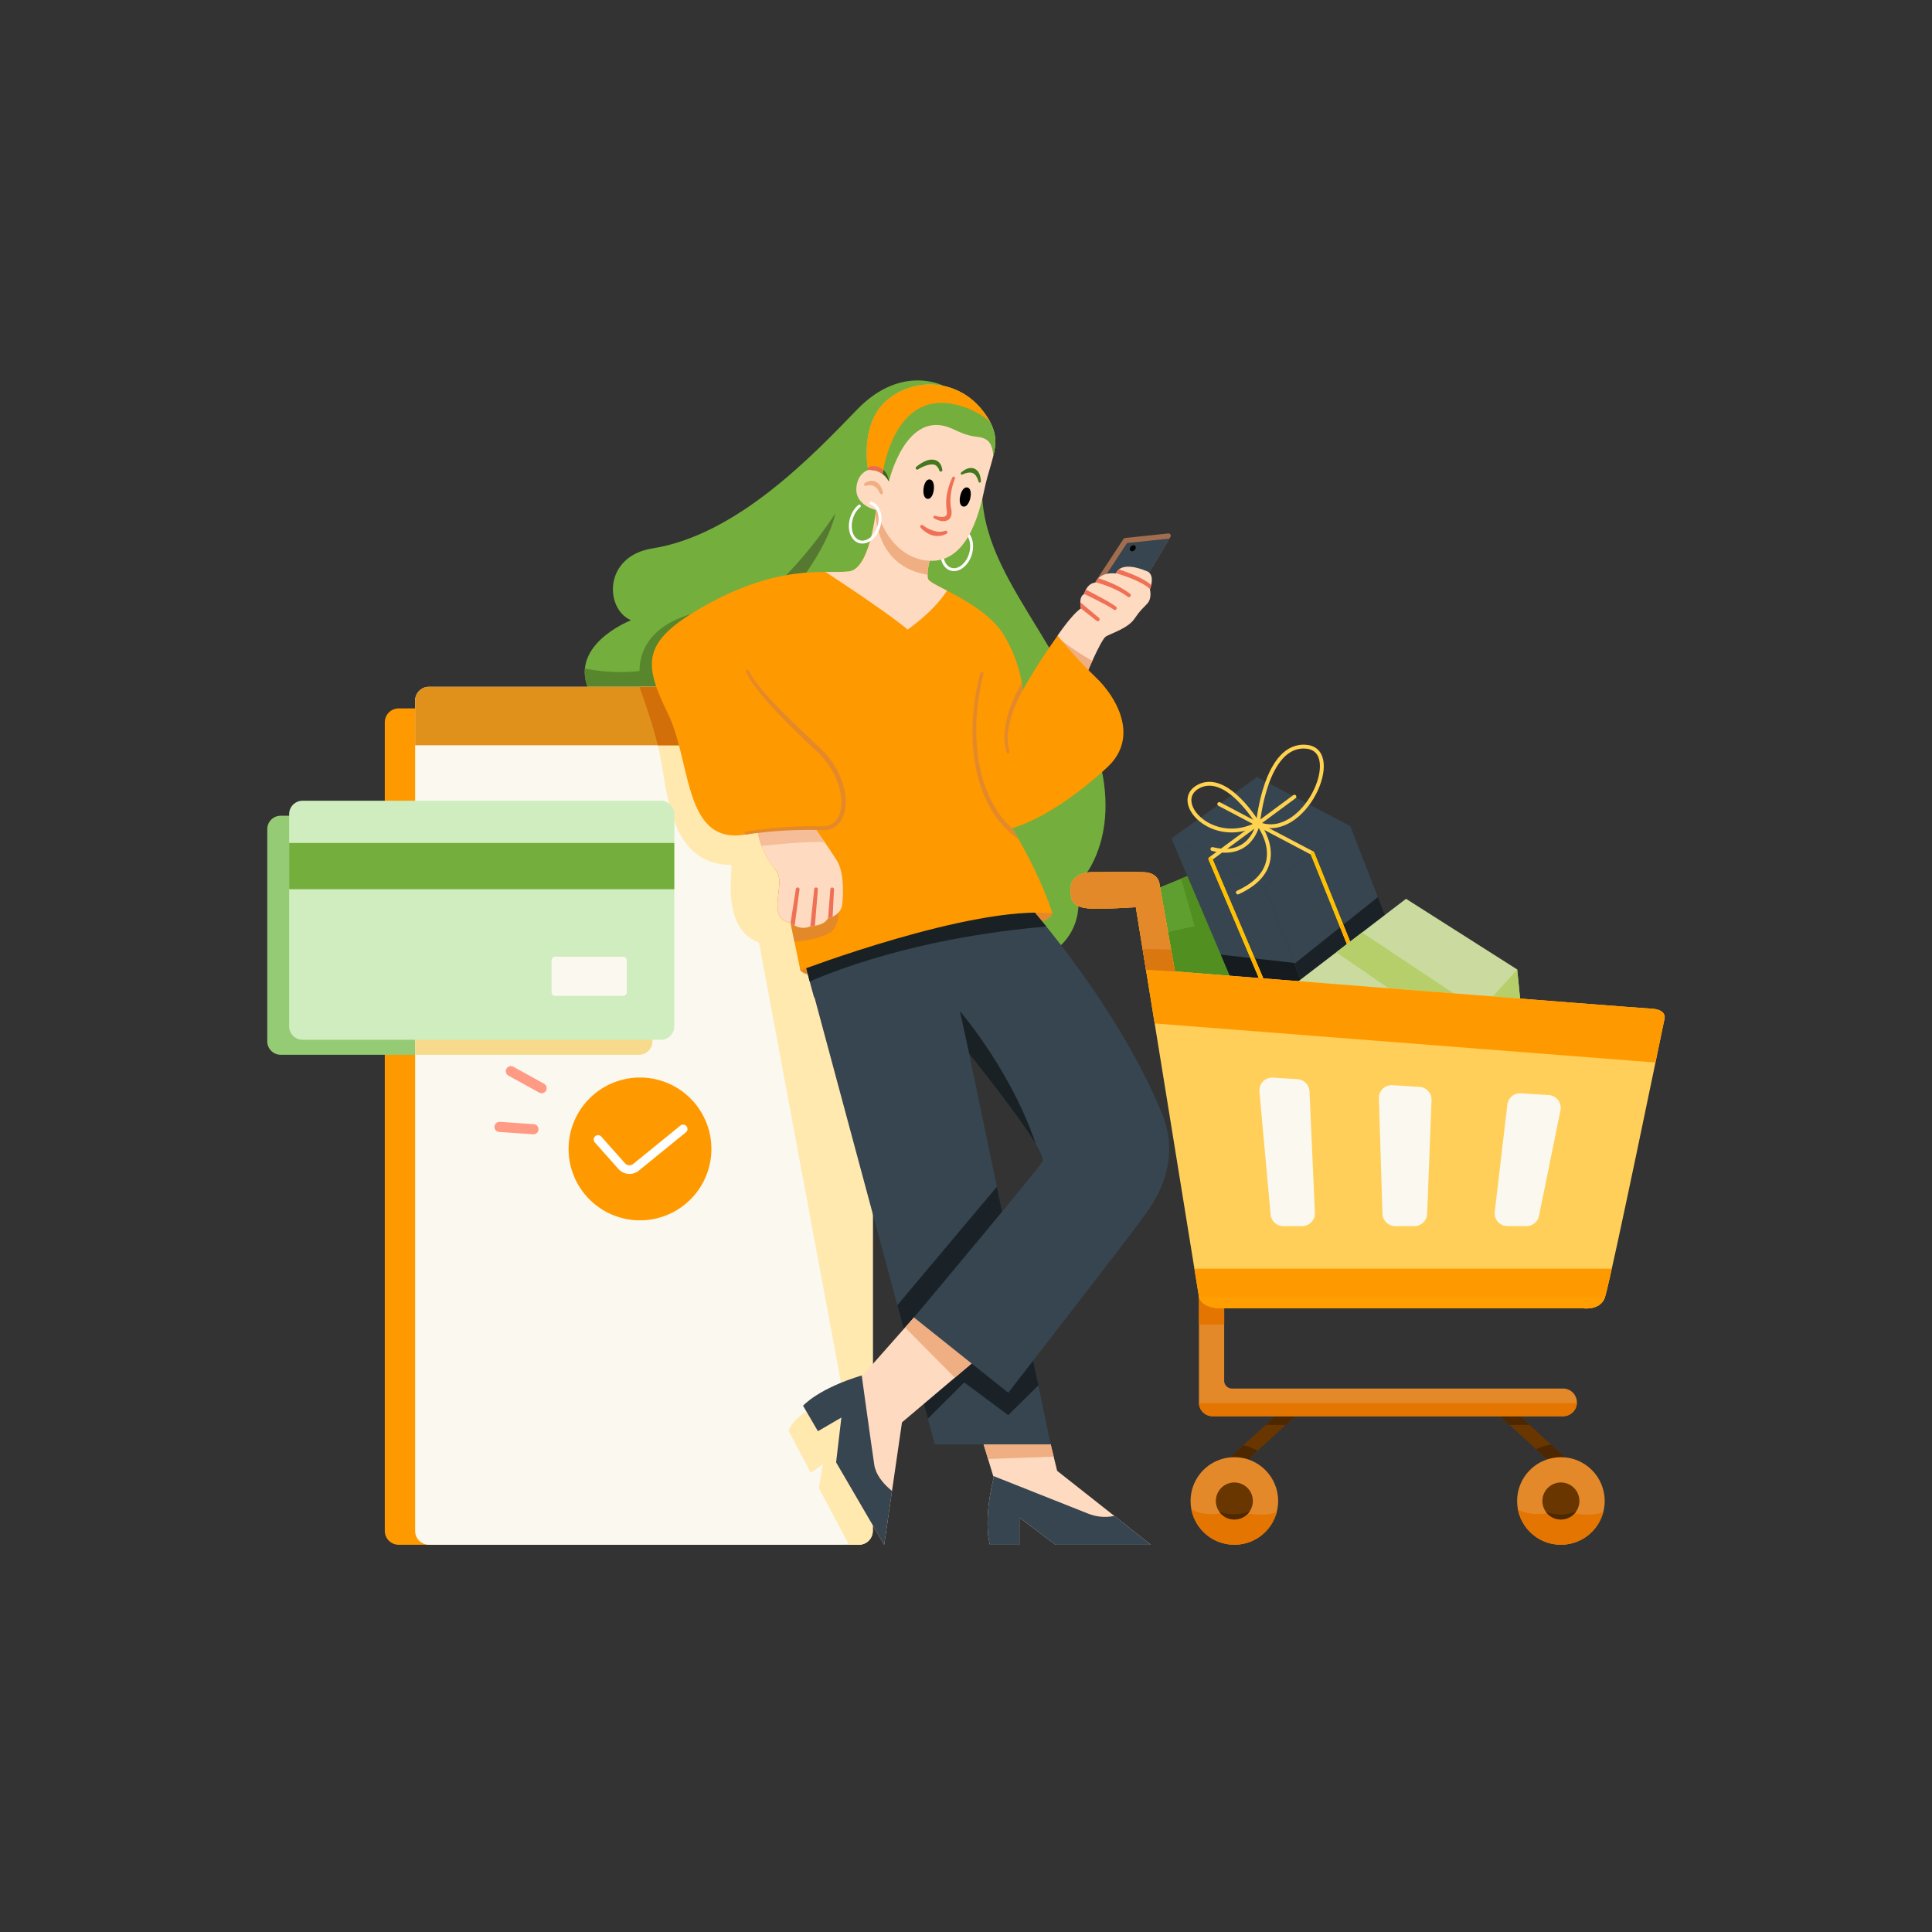 <svg id="SvgjsSvg1282" width="360" height="360" xmlns="http://www.w3.org/2000/svg" version="1.1" xmlns:xlink="http://www.w3.org/1999/xlink" xmlns:svgjs="http://svgjs.com/svgjs"><rect width="100%" height="100%" fill="#333333" stroke="none"/><defs id="SvgjsDefs1283"></defs><g id="SvgjsG1284"><svg xmlns="http://www.w3.org/2000/svg" viewBox="0 0 4000 3000" width="360" height="360"><defs><clipPath id="a"><path fill="none" d="M1954.387,299.228s-87.39-47.137-180.005,48.822c-92.615,95.947-249.112,259.71-423.609,287.398-101.971,16.192-98.725,125.429-44.273,148.703,0,0-136.285,52.547-83.898,151.629,0,0,124.151,840.002,888.233,565.833,0,0,147.695-27.626,118.249-168.153,0,0,97.938-87.562,43.141-274.07-77.615-264.223-279.959-392.062-231.789-613.757C2040.437,445.632,2038.101,354.898,1954.387,299.228Z" clip-rule="evenodd" class="selectable"></path></clipPath><clipPath id="b"><path fill="none" d="M1807,950.631a28.712,28.712,0,0,0-28.72-28.708H888.215a28.712,28.712,0,0,0-28.72,28.708V2669.58a28.714,28.714,0,0,0,28.72,28.715h890.065A28.714,28.714,0,0,0,1807,2669.58Z" clip-rule="evenodd" class="selectable"></path></clipPath><clipPath id="c"><rect width="1098.164" height="244.069" x="775.941" y="798.956" fill="none" class="selectable"></rect></clipPath><clipPath id="d"><path fill="none" d="M1396.054,1185.617a27.762,27.762,0,0,0-27.761-27.761H626.406a27.758,27.758,0,0,0-27.755,27.761v439.371a27.756,27.756,0,0,0,27.755,27.749h741.887a27.759,27.759,0,0,0,27.761-27.749Z" clip-rule="evenodd" class="selectable"></path></clipPath><clipPath id="e"><polygon fill="none" points="2380.037 1345.889 2488.242 1301.506 2593.914 1549.758 2423.179 1560.688 2380.037 1345.889" clip-rule="evenodd" class="selectable"></polygon></clipPath><clipPath id="f"><polygon fill="none" points="2618.33 1337.222 2717.154 1588.891 2553.981 1538.545 2425.208 1235.853 2618.33 1337.222" clip-rule="evenodd" class="selectable"></polygon></clipPath><clipPath id="g"><polygon fill="none" points="2618.33 1337.222 2795.594 1210.145 2889.229 1450.823 2717.154 1588.891 2618.33 1337.222" clip-rule="evenodd" class="selectable"></polygon></clipPath><clipPath id="h"><polygon fill="none" points="2667.902 1547.114 2911.027 1360.864 3141.243 1507.206 3149.296 1588.891 2667.902 1547.114" clip-rule="evenodd" class="selectable"></polygon></clipPath><clipPath id="i"><rect width="28.045" height="181.109" x="3155.615" y="2381.204" fill="none" transform="rotate(-47.507 3169.637 2471.759)" class="selectable"></rect></clipPath><clipPath id="j"><circle cx="3231.67" cy="2607.621" r="90.672" fill="none" class="selectable"></circle></clipPath><clipPath id="k"><path fill="none" d="M3231.67,2569.313a38.308,38.308,0,1,1-38.31,38.307A38.332,38.332,0,0,1,3231.67,2569.313Z" clip-rule="evenodd" class="selectable"></path></clipPath><clipPath id="l"><rect width="181.109" height="28.045" x="2527.081" y="2457.736" fill="none" transform="rotate(-42.493 2617.636 2471.759)" class="selectable"></rect></clipPath><clipPath id="m"><circle cx="2555.604" cy="2607.621" r="90.672" fill="none" class="selectable"></circle></clipPath><clipPath id="n"><path fill="none" d="M2555.604,2569.313a38.308,38.308,0,1,1-38.31,38.307A38.325,38.325,0,0,1,2555.604,2569.313Z" clip-rule="evenodd" class="selectable"></path></clipPath><clipPath id="o"><path fill="none" d="M2482.279,2403.921a28.246,28.246,0,0,0,28.241,28.242h725.601a28.654,28.654,0,0,0,28.659-28.659v-.004a28.653,28.653,0,0,0-28.659-28.657H2550.809a16.28,16.28,0,0,1-16.278-16.277V2182.385l-52.252,2.235Z" clip-rule="evenodd" class="selectable"></path></clipPath><clipPath id="p"><path fill="none" d="M2264.677,1305.834s-50.162-4.008-48.453,38.211c1.709,42.22,24.306,40.351,135.425,34.191l130.63,806.383s3.086,24.19,48.797,24.19h748.542s35.101,4.435,43.67-24.19c14.372-48.079,122.073-571.336,122.073-571.336s10.094-23.151-26.544-24.995c-36.638-1.857-986.27-77.05-986.27-77.05l-31.929-180.902s-1.377-23.433-32.187-24.503C2337.609,1304.752,2264.677,1305.834,2264.677,1305.834Z" clip-rule="evenodd" class="selectable"></path></clipPath><clipPath id="q"><path fill="none" d="M2354.465,1506.53l78.083,4.709s32.408-159.829,6.959-218.794c-25.462-58.965-199.861-120.302-250.772-66.206C2137.834,1280.322,2195.471,1507.846,2354.465,1506.53Z" clip-rule="evenodd" class="selectable"></path></clipPath><clipPath id="r"><path fill="none" d="M2110.639,2698.295h-61.03s-15.245-45.534,7.696-139.22l-27.564-90.99s79.312-28.659,145.556,22.306l13.426,54.817,194.156,153.087h-197.574l-74.665-56.241Z" clip-rule="evenodd" class="selectable"></path></clipPath><clipPath id="s"><path fill="none" d="M1662.858,1477.699,1935.392,2490.392h239.904l-183.472-878.94C1920.995,1499.743,1820.438,1439.414,1662.858,1477.699Z" clip-rule="evenodd" class="selectable"></path></clipPath><clipPath id="t"><path fill="none" d="M1693.435,2463.152l-30.749-52.723s31.646-36.104,124.126-63.495l105.475-119.267s160.063-13.086,149.416,69.81l-174.239,147.368-36.859,253.451-99.549-170.658,10.954-92.824Z" clip-rule="evenodd" class="selectable"></path></clipPath><clipPath id="u"><path fill="none" d="M2107.504,1349.565s197.979,212.622,298.082,455.428c43.314,105.082-18.257,186.632-35.789,211.417-30.072,42.527-282.333,367.094-282.333,367.094l-195.176-155.837s257.018-306.416,266.067-323.125c14.385-26.605-239.277-330.502-239.277-330.502s-198.484-73.989-233.339-8.323c0,0-18.909-64.559-22.88-93.537C1653.908,1407.079,1991.431,1431.14,2107.504,1349.565Z" clip-rule="evenodd" class="selectable"></path></clipPath><clipPath id="v"><path fill="none" d="M2329.47,613.797a4.605,4.605,0,0,0-3.406,2.066c-9.504,14.471-71.628,109.016-71.628,109.016l105.364-6.971s47.986-80.431,63.489-106.41a4.659,4.659,0,0,0-4.488-7.02C2396.586,606.789,2341.186,612.568,2329.47,613.797Z" clip-rule="evenodd" class="selectable"></path></clipPath><clipPath id="w"><path fill="none" d="M2189.631,815.969s29.249-43.928,48.477-56.371c0,0-6.061-23.298,6.332-29.556,0,0,5.901-23.753,24.909-23.937,0,0,4.684-22.167,41.174-18.848,0,0,7.045-28.265,64.141-4.586,12.455,5.164,12.036,21.442,6.123,37.621,0,0,4.992,18.061-5.508,29.507-10.512,11.434-13.364,12.012-26.79,31.634-13.426,19.622-48.379,30.023-58.915,36.404-10.524,6.381-42.982,84.525-42.982,84.525S2178.394,864.004,2189.631,815.969Z" clip-rule="evenodd" class="selectable"></path></clipPath><clipPath id="x"><path fill="none" d="M1815.815,536.968s-10.586,139.543-57.366,145.9c-46.781,6.344-143.232-18.749-306.602,75.538-122.675,70.804-120.364,114.032-68.739,219.655,51.625,105.635,29.372,293.52,185.832,243.309,0,0,1.881,36.552,38.728,82.349,20.298,25.241-23.077,98.836,29.089,106.729l20.298,98.615s352.682-134.355,521.843-118.323c0,0-23.409-77.566-83.554-175.972,0,0,83.382-20.47,197.34-126.363,66.895-62.149,19.179-145.039-23.962-186.041-43.154-40.99-79.091-86.394-79.091-86.394-25.142,35.63-49.596,72.55-72.12,113.11,0,0-3.123-54.625-38.949-114.032-39.158-64.928-146.158-100.705-156.018-114.684-9-12.774,12.848-78.341,12.848-78.341S1892.177,525.571,1815.815,536.968Z" clip-rule="evenodd" class="selectable"></path></clipPath><clipPath id="y"><path fill="none" d="M1636.757,1410.448s18.466,17.753,41.58,7.168c0,0,27.331-.209,35.556-16.13,0,0,27.736-5.336,29.962-29.937,2.225-24.614,3.934-65.911-11.815-90.918-15.749-25.019-59.58-87.476-59.58-87.476s-166.026,27.589-168.14,70.473C1502.218,1306.522,1568.756,1494.026,1636.757,1410.448Z" clip-rule="evenodd" class="selectable"></path></clipPath><clipPath id="z"><path fill="none" d="M1797.238,473.246s-18.577-96.697,39.724-145.076c58.301-48.392,145.531-42.22,195.693,19.88s20.802,91.14,5.053,166.874c-15.749,75.735-47.592,158.551-125.761,144.633-59.924-10.672-88.509-70.509-96.131-103.176,0,0-52.35-9.639-41.433-55.239C1779.989,477.696,1797.238,473.246,1797.238,473.246Z" clip-rule="evenodd" class="selectable"></path></clipPath><clipPath id="A"><path fill="none" d="M1767.965,480.229s49.904-25.007,72.415,16.598c0,0,35.445-153.436,131.835-108.868,15.676,7.242,29.482,13.905,48.822,16.18,27.737,3.27,46.068,11.212,29.372,108.598,0,0,81.464-26.163,42.945-107.368-38.531-81.206,30.048-172.579-121.138-140.92C1821.04,296.118,1696.644,306.15,1767.965,480.229Z" clip-rule="evenodd" class="selectable"></path></clipPath><clipPath id="B"><path fill="none" d="M1825.061,496.827S1841.695,303.15,1981.632,338.411c102.733,25.892,114.118,116.417,114.118,116.417s48.6-122.073-35.076-158.735c-83.665-36.65-177.57-105.377-246.826-14.852C1744.593,371.779,1706.062,460.693,1825.061,496.827Z" clip-rule="evenodd" class="selectable"></path></clipPath></defs><path fill="#74af3d" fill-rule="evenodd" d="M1954.387,299.228s-87.39-47.137-180.005,48.822c-92.615,95.947-249.112,259.71-423.609,287.398-101.971,16.192-98.725,125.429-44.273,148.703,0,0-136.285,52.547-83.898,151.629,0,0,124.151,840.002,888.233,565.833,0,0,147.695-27.626,118.249-168.153,0,0,97.938-87.562,43.141-274.07-77.615-264.223-279.959-392.062-231.789-613.757C2040.437,445.632,2038.101,354.898,1954.387,299.228Z" class="svgShape color43781e-57 selectable"></path><g clip-path="url(#a)"><path fill="#58862d" fill-rule="evenodd" d="M1323.983,889.146c.111-34.24,15.454-92.664,111.696-119.208l-12.848,127.544-39.035,66.772H1201.456l-14.212-85.521S1253.265,898.097,1323.983,889.146Z" class="svgShape color3d6420-59 selectable"></path></g><path fill="none" stroke="#fff" stroke-linecap="round" stroke-linejoin="round" stroke-width="6" d="M1992.845,598.687c15.651,4.709,22.991,26.409,16.364,48.44s-24.712,36.097-40.363,31.388c-15.651-4.697-22.979-26.409-16.364-48.44,3.246-10.795,9.246-19.684,16.364-25.376" class="svgStroke colorStrokeffffff-60 selectable"></path><path fill="#567932" fill-rule="evenodd" d="M1729.642,562.689S1626.577,725.407,1520.93,769.938l110.958-35.593S1711.324,643.894,1729.642,562.689Z" class="svgShape color3d6420-61 selectable"></path><path fill="#ff9900" fill-rule="evenodd" d="M1765.641,995.42a28.712,28.712,0,0,0-28.72-28.708H825.402a28.712,28.712,0,0,0-28.72,28.708V2669.58a28.719,28.719,0,0,0,28.72,28.715h911.519A28.719,28.719,0,0,0,1765.641,2669.58Z" class="svgShape colorffcc43-62 selectable"></path><path fill="#94cb74" fill-rule="evenodd" d="M1350.773,1216.637a27.759,27.759,0,0,0-27.761-27.749H581.12a27.756,27.756,0,0,0-27.755,27.749v439.371a27.758,27.758,0,0,0,27.755,27.761H1323.012a27.762,27.762,0,0,0,27.761-27.761Z" class="svgShape color94cb74-63 selectable"></path><path fill="#fbf8f0" fill-rule="evenodd" d="M1807,950.631a28.712,28.712,0,0,0-28.72-28.708H888.215a28.712,28.712,0,0,0-28.72,28.708V2669.58a28.714,28.714,0,0,0,28.72,28.715h890.065A28.714,28.714,0,0,0,1807,2669.58Z" class="svgShape colorfbf8f0-64 selectable"></path><g clip-path="url(#b)"><path fill="#ffe9af" fill-rule="evenodd" d="M1678.595,2549.051l25.032-17.22-8.188,48.935L1807,2790.791l147.227-836.198L1840.318,820.051s-457.702-50.113-529.613,67.805c0,0,36.515,90.193,54.096,167.452,17.581,77.247,17.926,234.531,148.555,235.453,7.069.049-25.167,130.261,58.153,160.874l175.05,939.231s-95.381,22.032-114.093,71.345Z" class="svgShape colorffe9af-66 selectable"></path><rect width="1098.164" height="244.069" x="775.941" y="798.956" fill="#e0911b" class="svgShape colore4892a-67 selectable"></rect><g clip-path="url(#c)"><path fill="#d26f09" fill-rule="evenodd" d="M1310.705,887.855s36.515,90.193,54.096,167.452c17.581,77.247,31.904,209.585,161.391,226.822,38.58,5.127-12.319,136.433,71.001,167.034l179.722,926.602s-112.151,71.495-130.876,120.808l160.96,294.218,147.227-836.198L1840.318,820.051S1382.616,769.938,1310.705,887.855Z" class="svgShape colord26f09-69 selectable"></path></g><path fill="#ff9900" fill-rule="evenodd" d="M1325.028,1730.906a147.836,147.836,0,1,1-147.842,147.842A147.906,147.906,0,0,1,1325.028,1730.906Z" class="svgShape colorffb500-70 selectable"></path><line x1="1121.381" x2="1057.658" y1="1752.95" y2="1717.751" fill="none" stroke="#ff9b85" stroke-linecap="round" stroke-linejoin="round" stroke-width="21" class="svgStroke colorStrokeff9b85-71 selectable"></line><line x1="1104.427" x2="1034.213" y1="1837.955" y2="1833.135" fill="none" stroke="#ff9b85" stroke-linecap="round" stroke-linejoin="round" stroke-width="21" class="svgStroke colorStrokeff9b85-72 selectable"></line><path fill="none" stroke="#fff" stroke-linecap="round" stroke-linejoin="round" stroke-width="18" d="M1238.179,1859.187s30.589,34.376,49.031,55.117a21.508,21.508,0,0,0,29.63,2.397c31.253-25.413,97.484-79.288,97.484-79.288" class="svgStroke colorStrokeffffff-73 selectable"></path><path fill="#f8da8c" fill-rule="evenodd" d="M1350.773,1216.637a27.759,27.759,0,0,0-27.761-27.749H581.12a27.756,27.756,0,0,0-27.755,27.749v439.371a27.758,27.758,0,0,0,27.755,27.761H1323.012a27.762,27.762,0,0,0,27.761-27.761Z" class="svgShape colorf8da8c-74 selectable"></path></g><path fill="#cfedbe" fill-rule="evenodd" d="M1396.054,1185.617a27.762,27.762,0,0,0-27.761-27.761H626.406a27.758,27.758,0,0,0-27.755,27.761v439.371a27.756,27.756,0,0,0,27.755,27.749h741.887a27.759,27.759,0,0,0,27.761-27.749Z" class="svgShape colorcfedbe-75 selectable"></path><g clip-path="url(#d)"><rect width="900.949" height="95.819" x="552.264" y="1245.275" fill="#74af3d" class="svgShape colorace093-77 selectable"></rect><path fill="#fbf8f0" fill-rule="evenodd" d="M1297.575,1488.592a7.808,7.808,0,0,0-7.807-7.807H1149.745a7.808,7.808,0,0,0-7.807,7.807v65.493a7.808,7.808,0,0,0,7.807,7.807h140.023a7.808,7.808,0,0,0,7.807-7.807Z" class="svgShape colorfbf8f0-78 selectable"></path></g><polygon fill="#5f9f2f" fill-rule="evenodd" points="2380.037 1345.889 2488.242 1301.506 2593.914 1549.758 2423.179 1560.688 2380.037 1345.889" class="svgShape color5f9f2f-79 selectable"></polygon><g clip-path="url(#e)"><polygon fill="#519020" fill-rule="evenodd" points="2380.037 1437.939 2473.279 1417.702 2440.981 1302.846 2515.056 1302.846 2581.029 1557.307 2393.721 1544.053 2380.037 1437.939" class="svgShape color519020-81 selectable"></polygon></g><polygon fill="#36454f" fill-rule="evenodd" points="2602.471 1108.789 2795.594 1210.145 2618.33 1337.222 2425.208 1235.853 2602.471 1108.789" class="svgShape colorffa08a-82 selectable"></polygon><polygon fill="#36454f" fill-rule="evenodd" points="2618.33 1337.222 2717.154 1588.891 2553.981 1538.545 2425.208 1235.853 2618.33 1337.222" class="svgShape colorff7c5e-83 selectable"></polygon><g clip-path="url(#f)"><polygon fill="#151b1f" fill-rule="evenodd" points="2681.795 1493.891 2515.855 1475.228 2515.855 1550.631 2724.051 1550.631 2681.795 1493.891" class="svgShape colorff623d-85 selectable"></polygon></g><polygon fill="#36454f" fill-rule="evenodd" points="2618.33 1337.222 2795.594 1210.145 2889.229 1450.823 2717.154 1588.891 2618.33 1337.222" class="svgShape colorfb866b-86 selectable"></polygon><g clip-path="url(#g)"><polygon fill="#1b2227" fill-rule="evenodd" points="2646.78 1521.874 2864.222 1348.164 2919.461 1429.419 2687.758 1570.659 2646.78 1521.874" class="svgShape colorff6e4c-88 selectable"></polygon></g><polyline fill="none" stroke="#ffd350" stroke-linecap="round" stroke-linejoin="round" stroke-width="8" points="2524.339 1164.717 2717.154 1266.38 2802.934 1479.408" class="svgStroke colorStrokeffd350-89 selectable"></polyline><line x1="2717.154" x2="2802.934" y1="1266.38" y2="1479.408" fill="none" stroke="#ffc000" stroke-linecap="round" stroke-linejoin="round" stroke-width="8" class="svgStroke colorStrokeffc000-90 selectable"></line><line x1="2777.889" x2="2802.934" y1="1417.21" y2="1479.408" fill="none" stroke="#ffad00" stroke-linecap="round" stroke-linejoin="round" stroke-width="8" class="svgStroke colorStrokeffad00-91 selectable"></line><polyline fill="none" stroke="#ffd350" stroke-linecap="round" stroke-linejoin="round" stroke-width="8" points="2679.939 1149.447 2505.872 1278.183 2619.794 1546.082" class="svgStroke colorStrokeffd350-92 selectable"></polyline><line x1="2505.872" x2="2619.794" y1="1278.183" y2="1546.082" fill="none" stroke="#ffc000" stroke-linecap="round" stroke-linejoin="round" stroke-width="8" class="svgStroke colorStrokeffc000-93 selectable"></line><line x1="2594.061" x2="2615.023" y1="1485.568" y2="1534.881" fill="none" stroke="#ffad00" stroke-linecap="round" stroke-linejoin="round" stroke-width="8" class="svgStroke colorStrokeffad00-94 selectable"></line><path fill="none" stroke="#ffd350" stroke-linecap="round" stroke-linejoin="round" stroke-width="8" d="M2604.524 1205.215s15.209-167.452 100.373-159.116C2785.266 1053.955 2699.622 1244.816 2604.524 1205.215zM2604.524 1205.215s72.231 90.513-41.617 142.543M2604.524 1205.215s-13.819 73.042-94.348 52.608M2604.524 1205.215s-63.981-107.75-122.823-77.013C2422.859 1158.938 2510.323 1255.647 2604.524 1205.215z" class="svgStroke colorStrokeffd350-95 selectable"></path><polygon fill="#cbda9e" fill-rule="evenodd" points="2667.902 1547.114 2911.027 1360.864 3141.243 1507.206 3149.296 1588.891 2667.902 1547.114" class="svgShape colorcbda9e-96 selectable"></polygon><g clip-path="url(#h)"><path fill="#b6cf6a" fill-rule="evenodd" d="M3141.243,1507.206l-69.514,76.841,96.857,17.925,6.332-69.809S3187.815,1508.534,3141.243,1507.206Z" class="svgShape colorb6cf6a-98 selectable"></path><polygon fill="#b6cf6a" fill-rule="evenodd" points="2797.511 1415.722 3091.954 1611.599 3015.236 1642.545 2749.624 1459.946 2797.511 1415.722" class="svgShape colorb6cf6a-99 selectable"></polygon></g><rect width="28.045" height="181.109" x="3155.615" y="2381.204" fill="#693600" transform="rotate(-47.507 3169.637 2471.759)" class="svgShape color693600-100 selectable"></rect><g clip-path="url(#i)"><path fill="#4c2700" fill-rule="evenodd" d="M3068.029,2450.12h131.036v-58.553S3039.727,2391.052,3068.029,2450.12Z" class="svgShape color4c2700-102 selectable"></path><circle cx="3222.535" cy="2580.912" r="90.672" fill="#4c2700" class="svgShape color4c2700-103 selectable"></circle></g><circle cx="3231.67" cy="2607.621" r="90.672" fill="#e4892a" class="svgShape colore4892a-104 selectable"></circle><g clip-path="url(#j)"><path fill="#e47500" fill-rule="evenodd" d="M3122.076,2607.62s29.151,46.164,110.565,18.099c0,0,80.849,32.341,117.831-18.099,0,0-19.241,138.477-117.831,123.273C3134.063,2715.688,3092.851,2713.226,3122.076,2607.62Z" class="svgShape colore47500-106 selectable"></path></g><path fill="#693600" fill-rule="evenodd" d="M3231.67,2569.313a38.308,38.308,0,1,1-38.31,38.307A38.332,38.332,0,0,1,3231.67,2569.313Z" class="svgShape color693600-107 selectable"></path><g clip-path="url(#k)"><path fill="#4e2800" fill-rule="evenodd" d="M3198.204,2629.522s31.892,14.474,67.116-1.154c0,0,29.261,8.283-12.171,17.345C3211.716,2654.774,3175.176,2659.064,3198.204,2629.522Z" class="svgShape color4e2800-109 selectable"></path></g><rect width="181.109" height="28.045" x="2527.081" y="2457.736" fill="#693600" transform="rotate(-42.493 2617.636 2471.759)" class="svgShape color693600-110 selectable"></rect><g clip-path="url(#l)"><path fill="#4c2700" fill-rule="evenodd" d="M2577.783,2450.12h131.036v-58.553S2549.481,2391.052,2577.783,2450.12Z" class="svgShape color4c2700-112 selectable"></path><circle cx="2555.604" cy="2580.912" r="90.672" fill="#4c2700" class="svgShape color4c2700-113 selectable"></circle></g><circle cx="2555.604" cy="2607.621" r="90.672" fill="#e4892a" class="svgShape colore4892a-114 selectable"></circle><g clip-path="url(#m)"><path fill="#e47500" fill-rule="evenodd" d="M2446.01,2607.62s29.15,46.164,110.577,18.099c0,0,80.837,32.341,117.819-18.099,0,0-19.241,138.477-117.819,123.273C2457.997,2715.688,2416.798,2713.226,2446.01,2607.62Z" class="svgShape colore47500-116 selectable"></path></g><path fill="#693600" fill-rule="evenodd" d="M2555.604,2569.313a38.308,38.308,0,1,1-38.31,38.307A38.325,38.325,0,0,1,2555.604,2569.313Z" class="svgShape color693600-117 selectable"></path><g clip-path="url(#n)"><path fill="#4e2800" fill-rule="evenodd" d="M2522.224,2629.175s31.892,14.474,67.116-1.156c0,0,29.249,8.284-12.172,17.345C2535.736,2654.427,2499.196,2658.718,2522.224,2629.175Z" class="svgShape color4e2800-119 selectable"></path></g><path fill="#e4892a" fill-rule="evenodd" d="M2482.279,2403.921a28.246,28.246,0,0,0,28.241,28.242h725.601a28.654,28.654,0,0,0,28.659-28.659v-.004a28.653,28.653,0,0,0-28.659-28.657H2550.809a16.28,16.28,0,0,1-16.278-16.277V2182.385l-52.252,2.235Z" class="svgShape colore4892a-120 selectable"></path><g clip-path="url(#o)"><path fill="#e47500" fill-rule="evenodd" d="M2464.931,2242.198h102.574s77.96-99.029,0-99.029C2489.557,2143.169,2464.931,2167.309,2464.931,2242.198Z" class="svgShape colore47500-122 selectable"></path><polygon fill="#e47500" fill-rule="evenodd" points="2464.931 2404.917 3284.327 2404.917 3264.779 2446.934 2464.931 2446.934 2464.931 2404.917" class="svgShape colore47500-123 selectable"></polygon></g><path fill="#ffcf59" fill-rule="evenodd" d="M2264.677,1305.834s-50.162-4.008-48.453,38.211c1.709,42.22,24.306,40.351,135.425,34.191l130.63,806.383s3.086,24.19,48.797,24.19h748.542s35.101,4.435,43.67-24.19c14.372-48.079,122.073-571.336,122.073-571.336s10.094-23.151-26.544-24.995c-36.638-1.857-986.27-77.05-986.27-77.05l-31.929-180.902s-1.377-23.433-32.187-24.503C2337.609,1304.752,2264.677,1305.834,2264.677,1305.834Z" class="svgShape colorffcf59-124 selectable"></path><g clip-path="url(#p)"><path fill="#ff9900" fill-rule="evenodd" d="M2318.208,1613.284l1160.656,90.574,11.631-176.87L2309.995,1170.225S1869.788,1452.139,2318.208,1613.284Z" class="svgShape colorffb500-126 selectable"></path><polygon fill="#ff9900" fill-rule="evenodd" points="2426.412 2126.679 3384.011 2126.679 3369.283 2238.089 2426.412 2238.089 2426.412 2126.679" class="svgShape colorffb500-127 selectable"></polygon><path fill="#e4892a" fill-rule="evenodd" d="M2354.465,1506.53l78.083,4.709s32.408-159.829,6.959-218.794c-25.462-58.965-199.861-120.302-250.772-66.206C2137.834,1280.322,2195.471,1507.846,2354.465,1506.53Z" class="svgShape colore4892a-128 selectable"></path><g clip-path="url(#q)"><polygon fill="#db770f" fill-rule="evenodd" points="2340.707 1464.065 2440.44 1466.315 2440.44 1521.603 2356.198 1528.378 2340.707 1464.065" class="svgShape colordb770f-130 selectable"></polygon></g><path fill="#fbf8f0" fill-rule="evenodd" d="M3120.797 1786.932a26.484 26.484 0 0127.97-23.347c17.04 1.082 39.674 2.508 57.735 3.652a26.487 26.487 0 0124.282 31.72c-11.188 54.895-34.781 170.698-44.494 218.388a26.485 26.485 0 01-25.954 21.196h-39.318a26.496 26.496 0 01-26.311-29.581C3101.138 1954.212 3114.797 1837.979 3120.797 1786.932zM2854.817 1774.023a26.485 26.485 0 0128.142-27.245c17.409 1.094 39.33 2.484 56.125 3.541a26.483 26.483 0 0124.786 27.466c-2.115 54.576-7.032 181.05-9.135 235.293a26.482 26.482 0 01-26.47 25.462h-39.576a26.488 26.488 0 01-26.47-25.671C2860.521 1958.38 2856.599 1831.414 2854.817 1774.023zM2607.536 1759.958a26.484 26.484 0 0128.044-28.831c16.216 1.033 35.79 2.262 50.801 3.209a26.49 26.49 0 0124.786 25.265c2.459 55.289 8.545 192.349 11.164 251.276a26.495 26.495 0 01-26.458 27.663h-38.863a26.491 26.491 0 01-26.384-24.097C2625.584 1958.835 2613.118 1821.554 2607.536 1759.958z" class="svgShape colorfbf8f0-131 selectable"></path><path fill="#ff9e00" fill-rule="evenodd" d="M2482.279,2184.62h841.01s30.847,25.423,0,33.847c-30.859,8.423-815.523,25.681-858.358,13.662C2422.097,2220.109,2440.317,2206.347,2482.279,2184.62Z" class="svgShape colorff9e00-132 selectable"></path></g><path fill="#fedac1" fill-rule="evenodd" d="M2110.639,2698.295h-61.03s-15.245-45.534,7.696-139.22l-27.564-90.99s79.312-28.659,145.556,22.306l13.426,54.817,194.156,153.087h-197.574l-74.665-56.241Z" class="svgShape colorfedac1-133 selectable"></path><g clip-path="url(#r)"><path fill="#36454f" fill-rule="evenodd" d="M2029.74,2545.208s188.894,74.991,223.061,88.554c34.154,13.563,63.28,4.19,84.574-5.426,21.307-9.614,69.846,35.503,83.517,64.843,13.659,29.34-270.432,33.715-379.103,20.833C1933.105,2701.13,1992.218,2576.599,2029.74,2545.208Z" class="svgShape colorff9b85-135 selectable"></path><path fill="#f0ae83" fill-rule="evenodd" d="M2020.655,2521.574l184.91-6.548s15.676-74.735-83.554-76.508C2022.794,2436.747,1982.222,2462.865,2020.655,2521.574Z" class="svgShape colorf0ae83-136 selectable"></path></g><path fill="#36454f" fill-rule="evenodd" d="M1662.858,1477.699,1935.392,2490.392h239.904l-183.472-878.94C1920.995,1499.743,1820.438,1439.414,1662.858,1477.699Z" class="svgShape color7c4427-137 selectable"></path><g clip-path="url(#s)"><path fill="#1b2227" fill-rule="evenodd" d="M1926.515,2323.879c-55.94-40.047-78.71-109.565-78.71-109.565l239.658-285.379s30.515,31.904,71.26,96.316c23.507,37.154,11.409,139.546-26.101,219.822l52.313,88.526-97.471,96.257-91.238-67.671-89.566,89.447s-56.493-59.27-21.122-93.173C1898.975,2345.583,1912.303,2332.115,1926.515,2323.879Z" class="svgShape color5d280c-139 selectable"></path></g><path fill="#fedac1" fill-rule="evenodd" d="M1693.435,2463.152l-30.749-52.723s31.646-36.104,124.126-63.495l105.475-119.267s160.063-13.086,149.416,69.81l-174.239,147.368-36.859,253.451-99.549-170.658,10.954-92.824Z" class="svgShape colorfedac1-140 selectable"></path><g clip-path="url(#t)"><path fill="#36454f" fill-rule="evenodd" d="M1780.112,2319.045s24.171,175.205,29.999,213.85c5.815,38.645,55.744,69.828,72.599,76.116,16.844,6.287-2.397,127.251-59.112,106.85-56.703-20.4-104.369-30.139-127.384-129.127-23.003-98.988-130.187-222.018-8.557-258.691C1809.287,2291.37,1780.112,2319.045,1780.112,2319.045Z" class="svgShape colorff9b85-142 selectable"></path><path fill="#f0ae83" fill-rule="evenodd" d="M1860.604,2234.977l131.035,132.314,72.144-70.78S1938.564,2104.415,1860.604,2234.977Z" class="svgShape colorf0ae83-143 selectable"></path></g><path fill="#e4892a" fill-rule="evenodd" d="M2178.898 1390.74s-.258 13.352-32.79 19.708c-32.532 6.344-47.678-41.039-23.114-48.441C2147.559 1354.618 2166.481 1377.929 2178.898 1390.74zM1657.055 1509.063s13.942 18.282 38.802 0c24.86-18.282 16.917-52.24-4.856-47.74C1669.215 1465.823 1653.92 1493.449 1657.055 1509.063z" class="svgShape colore4892a-144 selectable"></path><path fill="#36454f" fill-rule="evenodd" d="M2107.504,1349.565s197.979,212.622,298.082,455.428c43.314,105.082-18.257,186.632-35.789,211.417-30.072,42.527-282.333,367.094-282.333,367.094l-195.176-155.837s257.018-306.416,266.067-323.125c14.385-26.605-239.277-330.502-239.277-330.502s-198.484-73.989-233.339-8.323c0,0-18.909-64.559-22.88-93.537C1653.908,1407.079,1991.431,1431.14,2107.504,1349.565Z" class="svgShape color7c4427-145 selectable"></path><g clip-path="url(#u)"><path fill="#1a2125" fill-rule="evenodd" d="M1662.858 1538.422s195.619-97.545 527.252-122.048c0 0-38.691-70.583-83.726-68.112C2061.362 1350.733 1502.513 1444.418 1662.858 1538.422zM2006.651 1681.715l-19.229-88.189s118.114 136.384 165.473 302.09C2152.895 1895.616 2018.368 1743.741 2006.651 1681.715z" class="svgShape color5d280c-147 selectable"></path></g><path fill="#a26d4f" fill-rule="evenodd" d="M2329.47,613.797a4.605,4.605,0,0,0-3.406,2.066c-9.504,14.471-71.628,109.016-71.628,109.016l105.364-6.971s47.986-80.431,63.489-106.41a4.659,4.659,0,0,0-4.488-7.02C2396.586,606.789,2341.186,612.568,2329.47,613.797Z" class="svgShape colora26d4f-148 selectable"></path><g clip-path="url(#v)"><path fill="#36454f" fill-rule="evenodd" d="M2335.617,624.026a4.701,4.701,0,0,0-3.418,2.078c-9.491,14.458-71.628,109.004-71.628,109.004l105.364-6.959s47.998-80.443,63.489-106.422a4.658,4.658,0,0,0-4.475-7.02C2402.733,617.031,2347.334,622.809,2335.617,624.026Z" class="svgShape color6b4129-150 selectable"></path></g><path fill="#fedac1" fill-rule="evenodd" d="M2189.631,815.969s29.249-43.928,48.477-56.371c0,0-6.061-23.298,6.332-29.556,0,0,5.901-23.753,24.909-23.937,0,0,4.684-22.167,41.174-18.848,0,0,7.045-28.265,64.141-4.586,12.455,5.164,12.036,21.442,6.123,37.621,0,0,4.992,18.061-5.508,29.507-10.512,11.434-13.364,12.012-26.79,31.634-13.426,19.622-48.379,30.023-58.915,36.404-10.524,6.381-42.982,84.525-42.982,84.525S2178.394,864.004,2189.631,815.969Z" class="svgShape colorfedac1-151 selectable"></path><g clip-path="url(#w)"><path fill="#ef7055" fill-rule="evenodd" d="M2277.476 678.012s42.244 9.122 75.046 24.073c10.303 4.684 19.684 9.934 26.396 15.7 5.459 4.697 9.196 9.59 9.553 14.926a3.867 3.867 0 107.721-.455c-.578-11.422-11.852-22.462-27.946-31.671-33.921-19.413-88.619-32.175-88.619-32.175a4.92 4.92 0 00-2.152 9.602zM2253.883 701.9a257.4 257.4 0 0142.33 12.848c12.848 5.139 26.765 11.963 38.802 20.827a3.863 3.863 0 004.647-6.172c-12.381-9.577-26.765-17.077-40.093-22.77A266.086 266.086 0 002255.85 692.261a4.919 4.919 0 10-1.967 9.639zM2231.666 723.551s23.827 10.992 45.392 22.13c11.716 6.049 22.77 12.123 28.818 16.475a3.864 3.864 0 104.586-6.221c-6.147-4.66-17.409-11.262-29.372-17.827-21.454-11.766-45.195-23.434-45.195-23.434a4.916 4.916 0 00-4.23 8.877zM2217.675 743.837l52.817 41.519a3.872 3.872 0 104.881-6.012l-51.502-43.142a4.917 4.917 0 00-6.197 7.635z" class="svgShape coloref7055-153 selectable"></path><path fill="#f0ae83" fill-rule="evenodd" d="M2188.66,819.854s53.285,39.908,79.718,51.699l-18.934,30.81S2166.751,873.397,2188.66,819.854Z" class="svgShape colorf0ae83-154 selectable"></path></g><path fill="#ff9900" fill-rule="evenodd" d="M1815.815,536.968s-10.586,139.543-57.366,145.9c-46.781,6.344-143.232-18.749-306.602,75.538-122.675,70.804-120.364,114.032-68.739,219.655,51.625,105.635,29.372,293.52,185.832,243.309,0,0,1.881,36.552,38.728,82.349,20.298,25.241-23.077,98.836,29.089,106.729l20.298,98.615s352.682-134.355,521.843-118.323c0,0-23.409-77.566-83.554-175.972,0,0,83.382-20.47,197.34-126.363,66.895-62.149,19.179-145.039-23.962-186.041-43.154-40.99-79.091-86.394-79.091-86.394-25.142,35.63-49.596,72.55-72.12,113.11,0,0-3.123-54.625-38.949-114.032-39.158-64.928-146.158-100.705-156.018-114.684-9-12.774,12.848-78.341,12.848-78.341S1892.177,525.571,1815.815,536.968Z" class="svgShape colorf7bb28-155 selectable"></path><g clip-path="url(#x)"><path fill="#fedac1" fill-rule="evenodd" d="M1662.858,654.32s157.174,99.906,216.409,149.219c0,0,86.886-60.293,95.148-114.536,8.262-54.244,59.715-137.453-65.825-178.751C1783.05,468.955,1662.858,654.32,1662.858,654.32Z" class="svgShape colorfedac1-157 selectable"></path><path fill="#e4892a" fill-rule="evenodd" d="M1598.681,1451.93s-22.474-248.399,76.079-216.409c0,0,50.826,44.408,58.215,76.89,7.401,32.482,12.098,104.037-15.54,119.245C1676.407,1454.217,1598.681,1451.93,1598.681,1451.93Z" class="svgShape colore4892a-158 selectable"></path><path fill="#fedac1" fill-rule="evenodd" d="M1636.757,1410.448s18.466,17.753,41.58,7.168c0,0,27.331-.209,35.556-16.13,0,0,27.736-5.336,29.962-29.937,2.225-24.614,3.934-65.911-11.815-90.918-15.749-25.019-59.58-87.476-59.58-87.476s-166.026,27.589-168.14,70.473C1502.218,1306.522,1568.756,1494.026,1636.757,1410.448Z" class="svgShape colorfedac1-159 selectable"></path><g clip-path="url(#y)"><path fill="#ef7055" fill-rule="evenodd" d="M1719.094 1341.045l-6.713 88.324a4.916 4.916 0 109.811.627l4.524-88.459a3.819 3.819 0 10-7.623-.492zM1685.714 1340.935l-10.401 99.807a4.915 4.915 0 109.786.922l8.225-100.016a3.822 3.822 0 10-7.61-.713zM1647.724 1340.738l-16.438 105.303a4.92 4.92 0 109.737 1.414l14.274-105.61a3.827 3.827 0 10-7.573-1.107z" class="svgShape coloref7055-161 selectable"></path><path fill="#f0ae83" fill-rule="evenodd" d="M1558.121,1253.36s133.937-16.02,167.378-7.905c0,0,1.721-43.375-27.675-52.301C1668.44,1184.228,1531.294,1195.318,1558.121,1253.36Z" opacity=".67" class="svgShape colorf0ae83-162 selectable"></path></g><path fill="#f0ae83" fill-rule="evenodd" d="M1812.594,528.891s-18.405,147.867,116.848,162.116l11.311-64.878S1856.166,534.448,1812.594,528.891Z" class="svgShape colorf0ae83-163 selectable"></path><path fill="#e4892a" fill-rule="evenodd" d="M2116.651 911.264s-25.105 40.498-34.019 85.349c-4.119 20.753-4.782 42.429 1.93 61.522a3.05 3.05 0 005.778-1.955c-5.889-18.147-4.647-38.543-.283-58.006 9.676-43.105 34.868-81.636 34.868-81.636a4.906 4.906 0 00-8.275-5.274zM2115.962 1230.554c-38.654-25.007-65.887-66.145-80.935-116.946-18.38-62.112-18.552-138.597 1.119-218.265a3.466 3.466 0 10-6.725-1.684c-20.68 81.009-20.962 158.944-2.717 222.384 15.307 53.235 43.683 96.291 83.886 122.749a4.917 4.917 0 105.373-8.237z" class="svgShape colore4892a-164 selectable"></path></g><path fill="#ff9900" fill-rule="evenodd" d="M1544.904,1224.849s73.681-12.897,157.235-10.082c59.248,1.992,61.743-97.656-7.807-162.657-76.89-71.85-132.081-128.405-146.797-162.645" class="svgShape colorf7bb28-165 selectable"></path><path fill="#e4892a" fill-rule="evenodd" d="M1545.421,1227.825s32.199-5.397,78.095-8.102c23.421-1.389,50.395-2.065,78.488-.947,32.052,1.254,49.473-24.614,48.994-60.059-.455-33.835-17.52-76.472-53.334-110.172-15.848-14.79-30.736-28.978-44.629-42.342-25.425-24.466-47.297-46.424-64.522-65.653-18.7-20.876-31.978-38.371-38.199-52.289a3.026,3.026,0,0,0-5.557,2.397c7.463,18.048,25.659,42.416,52.363,71.763,15.725,17.274,34.4,36.318,55.51,56.85,12.012,11.68,24.872,23.79,38.359,36.416,33.921,31.462,50.383,71.37,51.096,103.188.676,29.9-12.749,52.633-39.81,51.871-28.376-.775-55.596.221-79.214,1.906-46.277,3.307-78.685,9.221-78.685,9.221a3.021,3.021,0,1,0,1.045,5.951Z" class="svgShape colore4892a-166 selectable"></path><path fill="#fedac1" fill-rule="evenodd" d="M1797.238,473.246s-18.577-96.697,39.724-145.076c58.301-48.392,145.531-42.22,195.693,19.88s20.802,91.14,5.053,166.874c-15.749,75.735-47.592,158.551-125.761,144.633-59.924-10.672-88.509-70.509-96.131-103.176,0,0-52.35-9.639-41.433-55.239C1779.989,477.696,1797.238,473.246,1797.238,473.246Z" class="svgShape colorfedac1-167 selectable"></path><g clip-path="url(#z)"><path fill="#74af3d" fill-rule="evenodd" d="M1767.965,480.229s49.904-25.007,72.415,16.598c0,0,35.445-153.436,131.835-108.868,15.676,7.242,29.482,13.905,48.822,16.18,27.737,3.27,46.068,11.212,29.372,108.598,0,0,81.464-26.163,42.945-107.368-38.531-81.206,30.048-172.579-121.138-140.92C1821.04,296.118,1696.644,306.15,1767.965,480.229Z" class="svgShape color43781e-169 selectable"></path><g clip-path="url(#A)"><path fill="#3a621c" fill-rule="evenodd" d="M1840.38,496.827s-.787-20.778-19.241-29.028c-18.442-8.237-36.429,2.435-30.65,17.729C1796.279,500.822,1832.917,508.961,1840.38,496.827Z" class="svgShape color3a621c-171 selectable"></path><path fill="#ff9900" fill-rule="evenodd" d="M1825.061,496.827S1841.695,303.15,1981.632,338.411c102.733,25.892,114.118,116.417,114.118,116.417s48.6-122.073-35.076-158.735c-83.665-36.65-177.57-105.377-246.826-14.852C1744.593,371.779,1706.062,460.693,1825.061,496.827Z" class="svgShape colorff9b85-172 selectable"></path><g clip-path="url(#B)"><path fill="#ea6d51" fill-rule="evenodd" d="M1840.38,496.827s-.787-20.778-19.241-29.028c-18.442-8.237-36.429,2.435-30.65,17.729C1796.279,500.822,1832.917,508.961,1840.38,496.827Z" class="svgShape colorea6d51-174 selectable"></path></g></g></g><path fill="none" stroke="#fff" stroke-linecap="round" stroke-linejoin="round" stroke-width="6" d="M1803.262,541.628c15.651,4.697,22.979,26.409,16.352,48.441-6.614,22.032-24.7,36.097-40.351,31.388-15.663-4.709-22.991-26.409-16.364-48.441,3.246-10.795,9.246-19.684,16.364-25.388" class="svgStroke colorStrokeffffff-175 selectable"></path><path fill="#43781e" fill-rule="evenodd" d="M1992.992,482.172a43.581,43.581,0,0,1,11.336-3.529,27.175,27.175,0,0,1,4.266-.234,13.912,13.912,0,0,1,5.373,1.131,15.315,15.315,0,0,1,7.254,6.541,44.687,44.687,0,0,1,4.832,11.139,2.431,2.431,0,0,0,4.795-.799c-.393-7.18-1.783-12.503-3.774-16.524a19.614,19.614,0,0,0-9.073-9.27,16.696,16.696,0,0,0-6.614-1.635,20.797,20.797,0,0,0-6.356.651,28.742,28.742,0,0,0-6.651,2.619,41.026,41.026,0,0,0-8.299,6.024,2.428,2.428,0,1,0,2.914,3.885Z" class="svgShape color43781e-176 selectable"></path><path fill="#ef7055" fill-rule="evenodd" d="M1971.784 488.429a136.403 136.403 0 00-10.758 32.409 99.417 99.417 0 00-1.033 34.658 22.152 22.152 0 01.062 9.159 6.184 6.184 0 01-4.02 4.684 21.4 21.4 0 01-9.135.75 49.558 49.558 0 01-10.303-2.102 2.907 2.907 0 00-2.422 5.286 48.642 48.642 0 009.676 4.205 34.997 34.997 0 007.18 1.401c5.09.443 9.971-.652 13.524-3.565 4.291-3.529 7.032-10.155 4.844-21.589-2.299-10.782-1.918-21.835-.553-31.572a137.218 137.218 0 018.2-31.253 2.907 2.907 0 00-5.262-2.471zM1906.229 592.528a56.977 56.977 0 0013.364 11.004 45.982 45.982 0 0010.733 4.746 37.951 37.951 0 008.864 1.451 38.797 38.797 0 0020.224-4.561 3.354 3.354 0 10-2.742-6.123 33.459 33.459 0 01-18.946 1.033c-1.93-.406-3.774-.934-5.569-1.5q-2.895-.922-5.52-1.98a70.308 70.308 0 01-15.688-8.84 3.356 3.356 0 00-4.721 4.77z" class="svgShape coloref7055-177 selectable"></path><path fill-rule="evenodd" d="M1924.647,496.507c3.664.443,5.779,8.065,4.709,17.028-1.07,8.95-4.93,15.872-8.594,15.429-3.676-.43-5.779-8.065-4.709-17.015C1917.122,502.986,1920.97,496.065,1924.647,496.507Z" fill="#000000" class="svgShape color000000-178 selectable"></path><path fill="none" stroke="#000" stroke-linecap="round" stroke-linejoin="round" stroke-width="8" d="M1924.647,496.507c3.664.443,5.779,8.065,4.709,17.028-1.07,8.95-4.93,15.872-8.594,15.429-3.676-.43-5.779-8.065-4.709-17.015C1917.122,502.986,1920.97,496.065,1924.647,496.507Z" class="svgStroke colorStroke000000-179 selectable"></path><path fill-rule="evenodd" d="M2002.066,513.043c3.602.812,4.918,8.619,2.938,17.422-1.992,8.803-6.528,15.282-10.143,14.471-3.602-.812-4.918-8.619-2.926-17.422C1993.914,518.711,1998.463,512.232,2002.066,513.043Z" fill="#000000" class="svgShape color000000-180 selectable"></path><path fill="none" stroke="#000" stroke-linecap="round" stroke-linejoin="round" stroke-width="8" d="M2002.066,513.043c3.602.812,4.918,8.619,2.938,17.422-1.992,8.803-6.528,15.282-10.143,14.471-3.602-.812-4.918-8.619-2.926-17.422C1993.914,518.711,1998.463,512.232,2002.066,513.043Z" class="svgStroke colorStroke000000-181 selectable"></path><path fill="#43781e" fill-rule="evenodd" d="M1900.955,471.61a82.341,82.341,0,0,1,18.688-8.434c1.66-.48,3.356-.849,5.028-1.156a24.751,24.751,0,0,1,7.02-.393,12.116,12.116,0,0,1,7.746,3.553,23.202,23.202,0,0,1,5.311,8.827,3.191,3.191,0,1,0,6.196-1.525c-1.352-8.692-4.918-14.028-9.282-17.225a19.489,19.489,0,0,0-8.643-3.369,26.777,26.777,0,0,0-8.68.148,37.563,37.563,0,0,0-7.782,2.287,77.548,77.548,0,0,0-19.475,12.221,3.188,3.188,0,1,0,3.873,5.065Z" class="svgShape color43781e-182 selectable"></path><path fill="#f0ae83" fill-rule="evenodd" d="M1793.771,505.666a26.01,26.01,0,0,1,8.877-1.033,18.786,18.786,0,0,1,4.008.762,16.995,16.995,0,0,1,3.627,1.512,20.575,20.575,0,0,1,6.492,5.729,41.69,41.69,0,0,1,4.979,8.545,3.188,3.188,0,1,0,6.049-2.016,42.898,42.898,0,0,0-5.262-13.118,23.878,23.878,0,0,0-7.217-7.426,18.826,18.826,0,0,0-6.283-2.656,20.082,20.082,0,0,0-6.688-.357,23.688,23.688,0,0,0-5.016,1.119,28.343,28.343,0,0,0-6.762,3.418,3.189,3.189,0,0,0,3.197,5.52Z" class="svgShape colorf0ae83-183 selectable"></path><path fill-rule="evenodd" d="M2350.039,630.075c2.176,2.028,1.832,5.938-.762,8.717-2.607,2.791-6.479,3.393-8.655,1.353-2.176-2.029-1.832-5.938.762-8.729C2343.99,628.637,2347.862,628.034,2350.039,630.075Z" fill="#000000" class="svgShape color000000-184 selectable"></path></svg></g></svg>